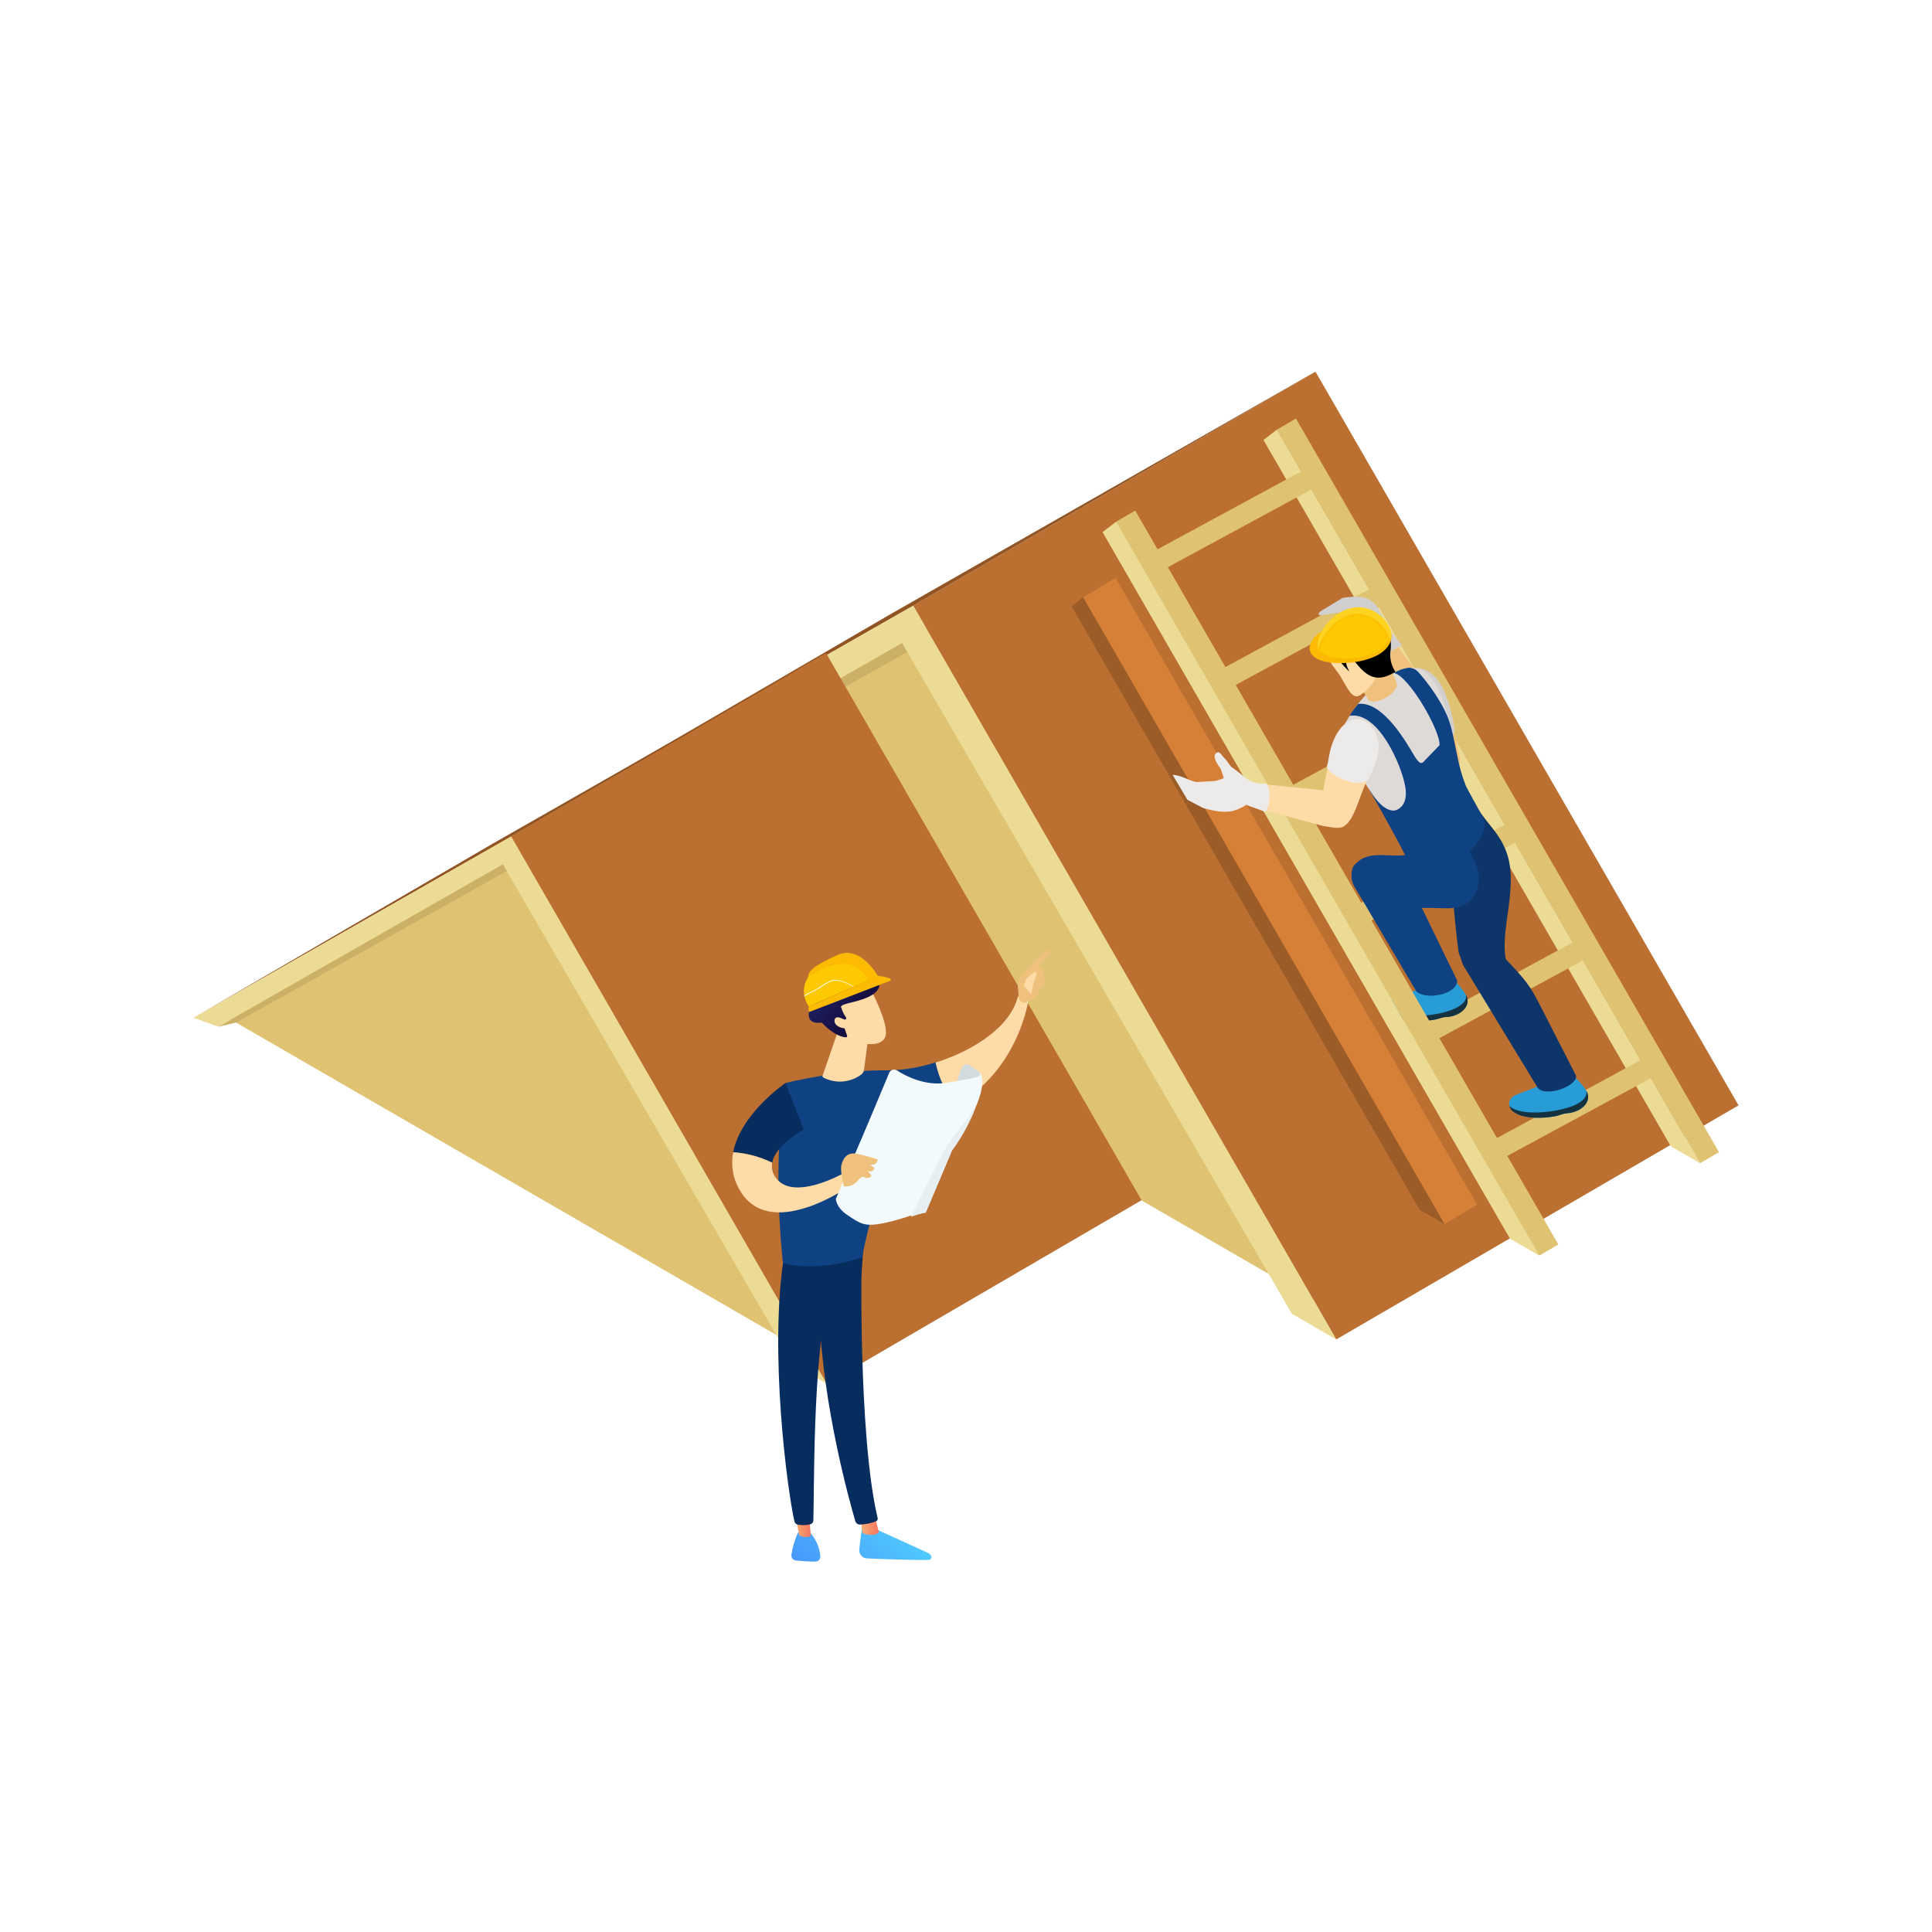 <svg xmlns="http://www.w3.org/2000/svg" xmlns:xlink="http://www.w3.org/1999/xlink" width="500" viewBox="0 0 375 375" height="500" preserveAspectRatio="xMidYMid meet"><defs><clipPath id="bd1d93ecf1"><path d="M 177 72.137 L 337.5 72.137 L 337.5 260 L 177 260 Z M 177 72.137 " clip-rule="nonzero"></path></clipPath><clipPath id="daca1490a3"><path d="M 94 72.137 L 256 72.137 L 256 165 L 94 165 Z M 94 72.137 " clip-rule="nonzero"></path></clipPath><clipPath id="fc228b0ea2"><path d="M 37.5 128 L 158 128 L 158 198 L 37.5 198 Z M 37.5 128 " clip-rule="nonzero"></path></clipPath><clipPath id="97eb078ff8"><path d="M 37.5 162 L 161 162 L 161 269 L 37.5 269 Z M 37.5 162 " clip-rule="nonzero"></path></clipPath><clipPath id="04326338be"><path d="M 166 296 L 181 296 L 181 303 L 166 303 Z M 166 296 " clip-rule="nonzero"></path></clipPath><clipPath id="0640378aec"><path d="M 167.398 296.148 C 167.398 296.148 166.992 298.484 166.789 300.762 C 166.77 300.98 166.793 301.191 166.863 301.398 C 166.93 301.605 167.035 301.789 167.18 301.953 C 167.324 302.117 167.492 302.246 167.691 302.34 C 167.887 302.43 168.094 302.48 168.309 302.488 C 171.383 302.621 177.957 302.867 180.297 302.766 C 180.383 302.762 180.461 302.738 180.531 302.699 C 180.605 302.656 180.664 302.598 180.707 302.527 C 180.754 302.457 180.777 302.379 180.785 302.297 C 180.793 302.215 180.781 302.133 180.75 302.055 C 180.633 301.77 180.438 301.562 180.16 301.43 L 169.316 296.488 Z M 167.398 296.148 " clip-rule="nonzero"></path></clipPath><linearGradient x1="2542.547" gradientTransform="matrix(0.922, 0, 0, 0.923, -2165.831, 72.136)" y1="240.589" x2="2531.954" gradientUnits="userSpaceOnUse" y2="252.112" id="d7ca20b242"><stop stop-opacity="1" stop-color="rgb(32.175%, 82.857%, 99.904%)" offset="0"></stop><stop stop-opacity="1" stop-color="rgb(32.155%, 82.742%, 99.898%)" offset="0.016"></stop><stop stop-opacity="1" stop-color="rgb(32.114%, 82.515%, 99.886%)" offset="0.031"></stop><stop stop-opacity="1" stop-color="rgb(32.074%, 82.286%, 99.873%)" offset="0.047"></stop><stop stop-opacity="1" stop-color="rgb(32.033%, 82.057%, 99.861%)" offset="0.062"></stop><stop stop-opacity="1" stop-color="rgb(31.993%, 81.828%, 99.85%)" offset="0.078"></stop><stop stop-opacity="1" stop-color="rgb(31.953%, 81.599%, 99.838%)" offset="0.094"></stop><stop stop-opacity="1" stop-color="rgb(31.912%, 81.371%, 99.826%)" offset="0.109"></stop><stop stop-opacity="1" stop-color="rgb(31.873%, 81.142%, 99.814%)" offset="0.125"></stop><stop stop-opacity="1" stop-color="rgb(31.831%, 80.913%, 99.802%)" offset="0.141"></stop><stop stop-opacity="1" stop-color="rgb(31.792%, 80.684%, 99.791%)" offset="0.156"></stop><stop stop-opacity="1" stop-color="rgb(31.75%, 80.455%, 99.779%)" offset="0.172"></stop><stop stop-opacity="1" stop-color="rgb(31.711%, 80.226%, 99.767%)" offset="0.188"></stop><stop stop-opacity="1" stop-color="rgb(31.671%, 79.997%, 99.754%)" offset="0.203"></stop><stop stop-opacity="1" stop-color="rgb(31.63%, 79.768%, 99.742%)" offset="0.219"></stop><stop stop-opacity="1" stop-color="rgb(31.59%, 79.539%, 99.731%)" offset="0.234"></stop><stop stop-opacity="1" stop-color="rgb(31.549%, 79.311%, 99.719%)" offset="0.25"></stop><stop stop-opacity="1" stop-color="rgb(31.509%, 79.082%, 99.707%)" offset="0.266"></stop><stop stop-opacity="1" stop-color="rgb(31.47%, 78.854%, 99.695%)" offset="0.281"></stop><stop stop-opacity="1" stop-color="rgb(31.429%, 78.625%, 99.683%)" offset="0.297"></stop><stop stop-opacity="1" stop-color="rgb(31.389%, 78.397%, 99.672%)" offset="0.312"></stop><stop stop-opacity="1" stop-color="rgb(31.348%, 78.168%, 99.66%)" offset="0.328"></stop><stop stop-opacity="1" stop-color="rgb(31.308%, 77.939%, 99.648%)" offset="0.342"></stop><stop stop-opacity="1" stop-color="rgb(31.288%, 77.824%, 99.641%)" offset="0.344"></stop><stop stop-opacity="1" stop-color="rgb(31.268%, 77.71%, 99.635%)" offset="0.359"></stop><stop stop-opacity="1" stop-color="rgb(31.227%, 77.481%, 99.623%)" offset="0.375"></stop><stop stop-opacity="1" stop-color="rgb(31.187%, 77.252%, 99.612%)" offset="0.391"></stop><stop stop-opacity="1" stop-color="rgb(31.146%, 77.023%, 99.6%)" offset="0.406"></stop><stop stop-opacity="1" stop-color="rgb(31.107%, 76.794%, 99.588%)" offset="0.422"></stop><stop stop-opacity="1" stop-color="rgb(31.065%, 76.566%, 99.576%)" offset="0.438"></stop><stop stop-opacity="1" stop-color="rgb(31.026%, 76.337%, 99.564%)" offset="0.453"></stop><stop stop-opacity="1" stop-color="rgb(30.986%, 76.108%, 99.553%)" offset="0.469"></stop><stop stop-opacity="1" stop-color="rgb(30.945%, 75.879%, 99.541%)" offset="0.484"></stop><stop stop-opacity="1" stop-color="rgb(30.905%, 75.65%, 99.529%)" offset="0.5"></stop><stop stop-opacity="1" stop-color="rgb(30.864%, 75.421%, 99.516%)" offset="0.516"></stop><stop stop-opacity="1" stop-color="rgb(30.824%, 75.194%, 99.504%)" offset="0.531"></stop><stop stop-opacity="1" stop-color="rgb(30.785%, 74.965%, 99.493%)" offset="0.547"></stop><stop stop-opacity="1" stop-color="rgb(30.743%, 74.736%, 99.481%)" offset="0.562"></stop><stop stop-opacity="1" stop-color="rgb(30.704%, 74.507%, 99.469%)" offset="0.578"></stop><stop stop-opacity="1" stop-color="rgb(30.663%, 74.278%, 99.457%)" offset="0.594"></stop><stop stop-opacity="1" stop-color="rgb(30.623%, 74.049%, 99.445%)" offset="0.609"></stop><stop stop-opacity="1" stop-color="rgb(30.582%, 73.82%, 99.434%)" offset="0.625"></stop><stop stop-opacity="1" stop-color="rgb(30.542%, 73.592%, 99.422%)" offset="0.641"></stop><stop stop-opacity="1" stop-color="rgb(30.502%, 73.363%, 99.409%)" offset="0.656"></stop><stop stop-opacity="1" stop-color="rgb(30.461%, 73.134%, 99.397%)" offset="0.658"></stop><stop stop-opacity="1" stop-color="rgb(30.441%, 73.019%, 99.391%)" offset="0.672"></stop><stop stop-opacity="1" stop-color="rgb(30.421%, 72.905%, 99.385%)" offset="0.688"></stop><stop stop-opacity="1" stop-color="rgb(30.38%, 72.676%, 99.374%)" offset="0.703"></stop><stop stop-opacity="1" stop-color="rgb(30.341%, 72.447%, 99.362%)" offset="0.719"></stop><stop stop-opacity="1" stop-color="rgb(30.301%, 72.218%, 99.35%)" offset="0.734"></stop><stop stop-opacity="1" stop-color="rgb(30.26%, 71.989%, 99.338%)" offset="0.75"></stop><stop stop-opacity="1" stop-color="rgb(30.22%, 71.761%, 99.326%)" offset="0.766"></stop><stop stop-opacity="1" stop-color="rgb(30.179%, 71.533%, 99.315%)" offset="0.781"></stop><stop stop-opacity="1" stop-color="rgb(30.139%, 71.304%, 99.303%)" offset="0.797"></stop><stop stop-opacity="1" stop-color="rgb(30.098%, 71.075%, 99.29%)" offset="0.812"></stop><stop stop-opacity="1" stop-color="rgb(30.058%, 70.847%, 99.278%)" offset="0.828"></stop><stop stop-opacity="1" stop-color="rgb(30.019%, 70.618%, 99.266%)" offset="0.844"></stop><stop stop-opacity="1" stop-color="rgb(29.977%, 70.389%, 99.255%)" offset="0.859"></stop><stop stop-opacity="1" stop-color="rgb(29.938%, 70.16%, 99.243%)" offset="0.875"></stop><stop stop-opacity="1" stop-color="rgb(29.897%, 69.931%, 99.231%)" offset="0.891"></stop><stop stop-opacity="1" stop-color="rgb(29.857%, 69.702%, 99.219%)" offset="0.906"></stop><stop stop-opacity="1" stop-color="rgb(29.817%, 69.473%, 99.207%)" offset="0.922"></stop><stop stop-opacity="1" stop-color="rgb(29.776%, 69.244%, 99.196%)" offset="0.938"></stop><stop stop-opacity="1" stop-color="rgb(29.736%, 69.016%, 99.184%)" offset="0.953"></stop><stop stop-opacity="1" stop-color="rgb(29.695%, 68.787%, 99.171%)" offset="0.969"></stop><stop stop-opacity="1" stop-color="rgb(29.655%, 68.558%, 99.159%)" offset="0.984"></stop><stop stop-opacity="1" stop-color="rgb(29.614%, 68.329%, 99.147%)" offset="1"></stop></linearGradient><clipPath id="681866e1f0"><path d="M 167 294 L 171 294 L 171 298 L 167 298 Z M 167 294 " clip-rule="nonzero"></path></clipPath><clipPath id="bae85ff877"><path d="M 167.066 294.781 L 167.398 297.551 C 167.398 297.551 169.297 298.473 170.598 297.441 L 169.805 294.328 Z M 167.066 294.781 " clip-rule="nonzero"></path></clipPath><linearGradient x1="2529.88" gradientTransform="matrix(0.922, 0, 0, 0.923, -2165.831, 72.136)" y1="242.62" x2="2533.71" gradientUnits="userSpaceOnUse" y2="242.62" id="1a8808f264"><stop stop-opacity="1" stop-color="rgb(97.6%, 71.799%, 46.3%)" offset="0"></stop><stop stop-opacity="1" stop-color="rgb(97.585%, 71.608%, 46.231%)" offset="0.016"></stop><stop stop-opacity="1" stop-color="rgb(97.554%, 71.23%, 46.095%)" offset="0.031"></stop><stop stop-opacity="1" stop-color="rgb(97.525%, 70.85%, 45.958%)" offset="0.047"></stop><stop stop-opacity="1" stop-color="rgb(97.495%, 70.47%, 45.822%)" offset="0.062"></stop><stop stop-opacity="1" stop-color="rgb(97.466%, 70.09%, 45.686%)" offset="0.078"></stop><stop stop-opacity="1" stop-color="rgb(97.435%, 69.71%, 45.551%)" offset="0.094"></stop><stop stop-opacity="1" stop-color="rgb(97.406%, 69.331%, 45.415%)" offset="0.109"></stop><stop stop-opacity="1" stop-color="rgb(97.375%, 68.951%, 45.279%)" offset="0.125"></stop><stop stop-opacity="1" stop-color="rgb(97.346%, 68.571%, 45.143%)" offset="0.141"></stop><stop stop-opacity="1" stop-color="rgb(97.318%, 68.192%, 45.007%)" offset="0.156"></stop><stop stop-opacity="1" stop-color="rgb(97.287%, 67.812%, 44.872%)" offset="0.172"></stop><stop stop-opacity="1" stop-color="rgb(97.258%, 67.432%, 44.736%)" offset="0.188"></stop><stop stop-opacity="1" stop-color="rgb(97.227%, 67.053%, 44.6%)" offset="0.203"></stop><stop stop-opacity="1" stop-color="rgb(97.198%, 66.673%, 44.464%)" offset="0.219"></stop><stop stop-opacity="1" stop-color="rgb(97.168%, 66.293%, 44.327%)" offset="0.234"></stop><stop stop-opacity="1" stop-color="rgb(97.139%, 65.913%, 44.191%)" offset="0.25"></stop><stop stop-opacity="1" stop-color="rgb(97.108%, 65.533%, 44.055%)" offset="0.266"></stop><stop stop-opacity="1" stop-color="rgb(97.079%, 65.154%, 43.919%)" offset="0.281"></stop><stop stop-opacity="1" stop-color="rgb(97.049%, 64.775%, 43.784%)" offset="0.297"></stop><stop stop-opacity="1" stop-color="rgb(97.02%, 64.395%, 43.648%)" offset="0.312"></stop><stop stop-opacity="1" stop-color="rgb(96.991%, 64.015%, 43.512%)" offset="0.328"></stop><stop stop-opacity="1" stop-color="rgb(96.96%, 63.635%, 43.376%)" offset="0.344"></stop><stop stop-opacity="1" stop-color="rgb(96.931%, 63.255%, 43.24%)" offset="0.359"></stop><stop stop-opacity="1" stop-color="rgb(96.901%, 62.877%, 43.105%)" offset="0.375"></stop><stop stop-opacity="1" stop-color="rgb(96.872%, 62.497%, 42.969%)" offset="0.391"></stop><stop stop-opacity="1" stop-color="rgb(96.841%, 62.117%, 42.833%)" offset="0.406"></stop><stop stop-opacity="1" stop-color="rgb(96.812%, 61.737%, 42.696%)" offset="0.422"></stop><stop stop-opacity="1" stop-color="rgb(96.782%, 61.357%, 42.56%)" offset="0.438"></stop><stop stop-opacity="1" stop-color="rgb(96.753%, 60.977%, 42.424%)" offset="0.453"></stop><stop stop-opacity="1" stop-color="rgb(96.722%, 60.599%, 42.288%)" offset="0.469"></stop><stop stop-opacity="1" stop-color="rgb(96.693%, 60.219%, 42.152%)" offset="0.484"></stop><stop stop-opacity="1" stop-color="rgb(96.664%, 59.839%, 42.017%)" offset="0.5"></stop><stop stop-opacity="1" stop-color="rgb(96.634%, 59.459%, 41.881%)" offset="0.516"></stop><stop stop-opacity="1" stop-color="rgb(96.605%, 59.079%, 41.745%)" offset="0.531"></stop><stop stop-opacity="1" stop-color="rgb(96.574%, 58.699%, 41.609%)" offset="0.547"></stop><stop stop-opacity="1" stop-color="rgb(96.545%, 58.321%, 41.473%)" offset="0.562"></stop><stop stop-opacity="1" stop-color="rgb(96.515%, 57.941%, 41.338%)" offset="0.578"></stop><stop stop-opacity="1" stop-color="rgb(96.486%, 57.561%, 41.2%)" offset="0.594"></stop><stop stop-opacity="1" stop-color="rgb(96.455%, 57.181%, 41.064%)" offset="0.609"></stop><stop stop-opacity="1" stop-color="rgb(96.426%, 56.801%, 40.929%)" offset="0.625"></stop><stop stop-opacity="1" stop-color="rgb(96.396%, 56.421%, 40.793%)" offset="0.641"></stop><stop stop-opacity="1" stop-color="rgb(96.367%, 56.042%, 40.657%)" offset="0.656"></stop><stop stop-opacity="1" stop-color="rgb(96.338%, 55.663%, 40.521%)" offset="0.672"></stop><stop stop-opacity="1" stop-color="rgb(96.307%, 55.283%, 40.385%)" offset="0.688"></stop><stop stop-opacity="1" stop-color="rgb(96.278%, 54.903%, 40.25%)" offset="0.703"></stop><stop stop-opacity="1" stop-color="rgb(96.248%, 54.523%, 40.114%)" offset="0.719"></stop><stop stop-opacity="1" stop-color="rgb(96.219%, 54.144%, 39.978%)" offset="0.734"></stop><stop stop-opacity="1" stop-color="rgb(96.188%, 53.764%, 39.842%)" offset="0.75"></stop><stop stop-opacity="1" stop-color="rgb(96.159%, 53.384%, 39.706%)" offset="0.766"></stop><stop stop-opacity="1" stop-color="rgb(96.129%, 53.004%, 39.569%)" offset="0.781"></stop><stop stop-opacity="1" stop-color="rgb(96.1%, 52.625%, 39.433%)" offset="0.797"></stop><stop stop-opacity="1" stop-color="rgb(96.069%, 52.245%, 39.297%)" offset="0.812"></stop><stop stop-opacity="1" stop-color="rgb(96.04%, 51.866%, 39.162%)" offset="0.828"></stop><stop stop-opacity="1" stop-color="rgb(96.01%, 51.486%, 39.026%)" offset="0.844"></stop><stop stop-opacity="1" stop-color="rgb(95.981%, 51.106%, 38.89%)" offset="0.859"></stop><stop stop-opacity="1" stop-color="rgb(95.952%, 50.726%, 38.754%)" offset="0.875"></stop><stop stop-opacity="1" stop-color="rgb(95.921%, 50.346%, 38.618%)" offset="0.891"></stop><stop stop-opacity="1" stop-color="rgb(95.892%, 49.966%, 38.483%)" offset="0.906"></stop><stop stop-opacity="1" stop-color="rgb(95.862%, 49.588%, 38.347%)" offset="0.922"></stop><stop stop-opacity="1" stop-color="rgb(95.833%, 49.208%, 38.211%)" offset="0.938"></stop><stop stop-opacity="1" stop-color="rgb(95.802%, 48.828%, 38.075%)" offset="0.953"></stop><stop stop-opacity="1" stop-color="rgb(95.773%, 48.448%, 37.938%)" offset="0.969"></stop><stop stop-opacity="1" stop-color="rgb(95.743%, 48.068%, 37.802%)" offset="0.984"></stop><stop stop-opacity="1" stop-color="rgb(95.714%, 47.688%, 37.666%)" offset="1"></stop></linearGradient><clipPath id="67c790d899"><path d="M 153 297 L 160 297 L 160 303.137 L 153 303.137 Z M 153 297 " clip-rule="nonzero"></path></clipPath><clipPath id="b72c95d7d1"><path d="M 154.91 297.414 C 154.289 298.793 153.859 300.23 153.621 301.723 C 153.594 301.859 153.594 301.992 153.625 302.129 C 153.656 302.262 153.711 302.383 153.793 302.496 C 153.875 302.605 153.977 302.695 154.094 302.762 C 154.215 302.832 154.34 302.871 154.477 302.887 C 155.492 302.988 157.051 303.117 158.305 303.109 C 158.438 303.102 158.566 303.07 158.688 303.008 C 158.809 302.949 158.91 302.871 159 302.766 C 159.086 302.664 159.148 302.551 159.188 302.422 C 159.227 302.293 159.242 302.16 159.227 302.027 C 159.059 300.336 158.422 298.844 157.32 297.551 Z M 154.91 297.414 " clip-rule="nonzero"></path></clipPath><linearGradient x1="2521.485" gradientTransform="matrix(0.922, 0, 0, 0.923, -2165.831, 72.136)" y1="244.083" x2="2515.601" gradientUnits="userSpaceOnUse" y2="250.484" id="15f4a2c358"><stop stop-opacity="1" stop-color="rgb(29.402%, 67.12%, 99.084%)" offset="0"></stop><stop stop-opacity="1" stop-color="rgb(29.379%, 66.994%, 99.078%)" offset="0.031"></stop><stop stop-opacity="1" stop-color="rgb(29.335%, 66.739%, 99.065%)" offset="0.062"></stop><stop stop-opacity="1" stop-color="rgb(29.289%, 66.486%, 99.051%)" offset="0.094"></stop><stop stop-opacity="1" stop-color="rgb(29.245%, 66.231%, 99.039%)" offset="0.125"></stop><stop stop-opacity="1" stop-color="rgb(29.201%, 65.976%, 99.025%)" offset="0.156"></stop><stop stop-opacity="1" stop-color="rgb(29.155%, 65.723%, 99.011%)" offset="0.188"></stop><stop stop-opacity="1" stop-color="rgb(29.111%, 65.468%, 98.999%)" offset="0.219"></stop><stop stop-opacity="1" stop-color="rgb(29.066%, 65.215%, 98.985%)" offset="0.25"></stop><stop stop-opacity="1" stop-color="rgb(29.021%, 64.96%, 98.972%)" offset="0.281"></stop><stop stop-opacity="1" stop-color="rgb(28.976%, 64.705%, 98.959%)" offset="0.312"></stop><stop stop-opacity="1" stop-color="rgb(28.932%, 64.452%, 98.946%)" offset="0.344"></stop><stop stop-opacity="1" stop-color="rgb(28.886%, 64.197%, 98.932%)" offset="0.375"></stop><stop stop-opacity="1" stop-color="rgb(28.842%, 63.943%, 98.92%)" offset="0.406"></stop><stop stop-opacity="1" stop-color="rgb(28.798%, 63.689%, 98.906%)" offset="0.438"></stop><stop stop-opacity="1" stop-color="rgb(28.752%, 63.434%, 98.892%)" offset="0.469"></stop><stop stop-opacity="1" stop-color="rgb(28.708%, 63.181%, 98.88%)" offset="0.477"></stop><stop stop-opacity="1" stop-color="rgb(28.687%, 63.054%, 98.874%)" offset="0.5"></stop><stop stop-opacity="1" stop-color="rgb(28.664%, 62.926%, 98.866%)" offset="0.523"></stop><stop stop-opacity="1" stop-color="rgb(28.641%, 62.799%, 98.86%)" offset="0.531"></stop><stop stop-opacity="1" stop-color="rgb(28.618%, 62.672%, 98.853%)" offset="0.562"></stop><stop stop-opacity="1" stop-color="rgb(28.574%, 62.418%, 98.84%)" offset="0.594"></stop><stop stop-opacity="1" stop-color="rgb(28.529%, 62.163%, 98.827%)" offset="0.625"></stop><stop stop-opacity="1" stop-color="rgb(28.484%, 61.909%, 98.813%)" offset="0.656"></stop><stop stop-opacity="1" stop-color="rgb(28.439%, 61.655%, 98.801%)" offset="0.688"></stop><stop stop-opacity="1" stop-color="rgb(28.394%, 61.401%, 98.787%)" offset="0.719"></stop><stop stop-opacity="1" stop-color="rgb(28.349%, 61.147%, 98.773%)" offset="0.75"></stop><stop stop-opacity="1" stop-color="rgb(28.305%, 60.893%, 98.761%)" offset="0.781"></stop><stop stop-opacity="1" stop-color="rgb(28.259%, 60.638%, 98.747%)" offset="0.812"></stop><stop stop-opacity="1" stop-color="rgb(28.215%, 60.384%, 98.734%)" offset="0.844"></stop><stop stop-opacity="1" stop-color="rgb(28.171%, 60.13%, 98.721%)" offset="0.875"></stop><stop stop-opacity="1" stop-color="rgb(28.125%, 59.875%, 98.708%)" offset="0.906"></stop><stop stop-opacity="1" stop-color="rgb(28.081%, 59.622%, 98.694%)" offset="0.938"></stop><stop stop-opacity="1" stop-color="rgb(28.036%, 59.367%, 98.682%)" offset="0.969"></stop><stop stop-opacity="1" stop-color="rgb(27.991%, 59.113%, 98.668%)" offset="1"></stop></linearGradient><clipPath id="3ae42403cd"><path d="M 154 293 L 158 293 L 158 299 L 154 299 Z M 154 293 " clip-rule="nonzero"></path></clipPath><clipPath id="32d473f386"><path d="M 154.34 293.773 L 155.105 298.004 C 155.84 298.398 156.602 298.453 157.383 298.16 L 157.016 293.617 Z M 154.34 293.773 " clip-rule="nonzero"></path></clipPath><linearGradient x1="2516.08" gradientTransform="matrix(0.922, 0, 0, 0.923, -2165.831, 72.136)" y1="242.43" x2="2519.38" gradientUnits="userSpaceOnUse" y2="242.43" id="4c77788ff7"><stop stop-opacity="1" stop-color="rgb(97.6%, 71.799%, 46.3%)" offset="0"></stop><stop stop-opacity="1" stop-color="rgb(97.585%, 71.609%, 46.231%)" offset="0.016"></stop><stop stop-opacity="1" stop-color="rgb(97.554%, 71.233%, 46.095%)" offset="0.031"></stop><stop stop-opacity="1" stop-color="rgb(97.525%, 70.854%, 45.961%)" offset="0.047"></stop><stop stop-opacity="1" stop-color="rgb(97.496%, 70.476%, 45.825%)" offset="0.062"></stop><stop stop-opacity="1" stop-color="rgb(97.466%, 70.097%, 45.689%)" offset="0.078"></stop><stop stop-opacity="1" stop-color="rgb(97.437%, 69.719%, 45.554%)" offset="0.094"></stop><stop stop-opacity="1" stop-color="rgb(97.406%, 69.341%, 45.418%)" offset="0.109"></stop><stop stop-opacity="1" stop-color="rgb(97.377%, 68.962%, 45.282%)" offset="0.125"></stop><stop stop-opacity="1" stop-color="rgb(97.348%, 68.582%, 45.148%)" offset="0.141"></stop><stop stop-opacity="1" stop-color="rgb(97.318%, 68.204%, 45.012%)" offset="0.156"></stop><stop stop-opacity="1" stop-color="rgb(97.289%, 67.825%, 44.876%)" offset="0.172"></stop><stop stop-opacity="1" stop-color="rgb(97.258%, 67.447%, 44.74%)" offset="0.188"></stop><stop stop-opacity="1" stop-color="rgb(97.229%, 67.068%, 44.604%)" offset="0.203"></stop><stop stop-opacity="1" stop-color="rgb(97.2%, 66.69%, 44.469%)" offset="0.219"></stop><stop stop-opacity="1" stop-color="rgb(97.169%, 66.312%, 44.334%)" offset="0.234"></stop><stop stop-opacity="1" stop-color="rgb(97.141%, 65.933%, 44.199%)" offset="0.25"></stop><stop stop-opacity="1" stop-color="rgb(97.11%, 65.555%, 44.063%)" offset="0.266"></stop><stop stop-opacity="1" stop-color="rgb(97.081%, 65.176%, 43.927%)" offset="0.281"></stop><stop stop-opacity="1" stop-color="rgb(97.052%, 64.796%, 43.791%)" offset="0.297"></stop><stop stop-opacity="1" stop-color="rgb(97.021%, 64.418%, 43.657%)" offset="0.312"></stop><stop stop-opacity="1" stop-color="rgb(96.992%, 64.04%, 43.521%)" offset="0.328"></stop><stop stop-opacity="1" stop-color="rgb(96.962%, 63.661%, 43.385%)" offset="0.344"></stop><stop stop-opacity="1" stop-color="rgb(96.933%, 63.283%, 43.25%)" offset="0.359"></stop><stop stop-opacity="1" stop-color="rgb(96.904%, 62.904%, 43.114%)" offset="0.375"></stop><stop stop-opacity="1" stop-color="rgb(96.873%, 62.526%, 42.978%)" offset="0.391"></stop><stop stop-opacity="1" stop-color="rgb(96.844%, 62.148%, 42.844%)" offset="0.406"></stop><stop stop-opacity="1" stop-color="rgb(96.814%, 61.769%, 42.708%)" offset="0.422"></stop><stop stop-opacity="1" stop-color="rgb(96.785%, 61.391%, 42.572%)" offset="0.438"></stop><stop stop-opacity="1" stop-color="rgb(96.756%, 61.012%, 42.436%)" offset="0.453"></stop><stop stop-opacity="1" stop-color="rgb(96.725%, 60.632%, 42.3%)" offset="0.469"></stop><stop stop-opacity="1" stop-color="rgb(96.696%, 60.254%, 42.165%)" offset="0.484"></stop><stop stop-opacity="1" stop-color="rgb(96.666%, 59.875%, 42.03%)" offset="0.5"></stop><stop stop-opacity="1" stop-color="rgb(96.637%, 59.497%, 41.895%)" offset="0.516"></stop><stop stop-opacity="1" stop-color="rgb(96.608%, 59.119%, 41.759%)" offset="0.531"></stop><stop stop-opacity="1" stop-color="rgb(96.577%, 58.74%, 41.623%)" offset="0.547"></stop><stop stop-opacity="1" stop-color="rgb(96.548%, 58.362%, 41.487%)" offset="0.562"></stop><stop stop-opacity="1" stop-color="rgb(96.518%, 57.983%, 41.353%)" offset="0.578"></stop><stop stop-opacity="1" stop-color="rgb(96.489%, 57.605%, 41.217%)" offset="0.594"></stop><stop stop-opacity="1" stop-color="rgb(96.46%, 57.227%, 41.081%)" offset="0.609"></stop><stop stop-opacity="1" stop-color="rgb(96.429%, 56.847%, 40.945%)" offset="0.625"></stop><stop stop-opacity="1" stop-color="rgb(96.4%, 56.468%, 40.81%)" offset="0.641"></stop><stop stop-opacity="1" stop-color="rgb(96.37%, 56.09%, 40.674%)" offset="0.656"></stop><stop stop-opacity="1" stop-color="rgb(96.341%, 55.711%, 40.54%)" offset="0.672"></stop><stop stop-opacity="1" stop-color="rgb(96.312%, 55.333%, 40.404%)" offset="0.688"></stop><stop stop-opacity="1" stop-color="rgb(96.281%, 54.955%, 40.268%)" offset="0.703"></stop><stop stop-opacity="1" stop-color="rgb(96.252%, 54.576%, 40.132%)" offset="0.719"></stop><stop stop-opacity="1" stop-color="rgb(96.222%, 54.198%, 39.996%)" offset="0.734"></stop><stop stop-opacity="1" stop-color="rgb(96.193%, 53.819%, 39.861%)" offset="0.75"></stop><stop stop-opacity="1" stop-color="rgb(96.164%, 53.441%, 39.726%)" offset="0.766"></stop><stop stop-opacity="1" stop-color="rgb(96.133%, 53.062%, 39.59%)" offset="0.781"></stop><stop stop-opacity="1" stop-color="rgb(96.104%, 52.682%, 39.455%)" offset="0.797"></stop><stop stop-opacity="1" stop-color="rgb(96.074%, 52.304%, 39.319%)" offset="0.812"></stop><stop stop-opacity="1" stop-color="rgb(96.045%, 51.926%, 39.183%)" offset="0.828"></stop><stop stop-opacity="1" stop-color="rgb(96.016%, 51.547%, 39.047%)" offset="0.844"></stop><stop stop-opacity="1" stop-color="rgb(95.985%, 51.169%, 38.913%)" offset="0.859"></stop><stop stop-opacity="1" stop-color="rgb(95.956%, 50.79%, 38.777%)" offset="0.875"></stop><stop stop-opacity="1" stop-color="rgb(95.926%, 50.412%, 38.641%)" offset="0.891"></stop><stop stop-opacity="1" stop-color="rgb(95.897%, 50.034%, 38.506%)" offset="0.906"></stop><stop stop-opacity="1" stop-color="rgb(95.868%, 49.655%, 38.37%)" offset="0.922"></stop><stop stop-opacity="1" stop-color="rgb(95.837%, 49.277%, 38.235%)" offset="0.938"></stop><stop stop-opacity="1" stop-color="rgb(95.808%, 48.897%, 38.1%)" offset="0.953"></stop><stop stop-opacity="1" stop-color="rgb(95.778%, 48.518%, 37.964%)" offset="0.969"></stop><stop stop-opacity="1" stop-color="rgb(95.749%, 48.14%, 37.828%)" offset="0.984"></stop><stop stop-opacity="1" stop-color="rgb(95.72%, 47.762%, 37.692%)" offset="1"></stop></linearGradient><clipPath id="d26ed53d1b"><path d="M 156 187 L 171 187 L 171 202 L 156 202 Z M 156 187 " clip-rule="nonzero"></path></clipPath><clipPath id="196e115ba5"><path d="M 164.105 197.867 C 164.18 197.836 164.227 197.781 164.246 197.707 C 164.27 197.633 164.262 197.562 164.215 197.496 C 163.805 196.902 163.496 196.262 163.293 195.566 C 163.293 195.566 162.703 195.199 164.777 194.699 C 166.852 194.199 169.961 193.426 170.605 191.652 C 171.25 189.879 168.66 187.164 166.918 189.051 C 166.867 189.113 166.797 189.148 166.715 189.148 C 166.633 189.148 166.562 189.113 166.512 189.051 C 166.348 188.793 166.148 188.57 165.906 188.383 C 165.668 188.195 165.402 188.055 165.113 187.961 C 164.824 187.867 164.527 187.824 164.223 187.832 C 163.918 187.844 163.625 187.902 163.34 188.016 C 162.844 188.18 162.441 188.477 162.141 188.906 C 161.836 189.332 161.691 189.809 161.699 190.332 C 161.703 190.414 161.676 190.48 161.613 190.535 C 161.555 190.586 161.484 190.605 161.402 190.59 C 161.07 190.5 160.734 190.469 160.391 190.5 C 160.051 190.527 159.723 190.613 159.41 190.762 C 159.102 190.906 158.824 191.102 158.582 191.344 C 158.34 191.59 158.145 191.867 158 192.18 C 157.301 193.711 157.75 194.57 158.168 194.949 C 158.234 195.02 158.254 195.098 158.23 195.191 C 158.207 195.285 158.148 195.344 158.055 195.375 C 157.875 195.426 157.711 195.508 157.559 195.621 C 157.41 195.734 157.285 195.875 157.188 196.035 C 157.086 196.195 157.02 196.367 156.984 196.555 C 156.953 196.738 156.953 196.922 156.988 197.109 C 157.078 198.707 158.832 198.566 159.375 198.492 C 159.465 198.48 159.543 198.508 159.605 198.578 C 160.039 199.059 162.012 201.117 164.152 201.348 C 164.246 201.359 164.32 201.328 164.379 201.258 C 164.438 201.184 164.449 201.102 164.418 201.016 L 163.496 198.32 C 163.449 198.172 163.496 198.066 163.637 198.004 Z M 164.105 197.867 " clip-rule="nonzero"></path></clipPath><linearGradient x1="-3198.415" gradientTransform="matrix(0.692, -0.619, 0.618, 0.692, 2451.218, -1672.615)" y1="-152.867" x2="-3194.08" gradientUnits="userSpaceOnUse" y2="-128.151" id="040c59907a"><stop stop-opacity="1" stop-color="rgb(15.746%, 18.771%, 47.673%)" offset="0"></stop><stop stop-opacity="1" stop-color="rgb(15.697%, 18.686%, 47.534%)" offset="0.008"></stop><stop stop-opacity="1" stop-color="rgb(15.601%, 18.517%, 47.256%)" offset="0.016"></stop><stop stop-opacity="1" stop-color="rgb(15.504%, 18.347%, 46.979%)" offset="0.023"></stop><stop stop-opacity="1" stop-color="rgb(15.408%, 18.178%, 46.701%)" offset="0.031"></stop><stop stop-opacity="1" stop-color="rgb(15.312%, 18.008%, 46.423%)" offset="0.039"></stop><stop stop-opacity="1" stop-color="rgb(15.216%, 17.839%, 46.146%)" offset="0.047"></stop><stop stop-opacity="1" stop-color="rgb(15.12%, 17.67%, 45.868%)" offset="0.055"></stop><stop stop-opacity="1" stop-color="rgb(15.024%, 17.502%, 45.59%)" offset="0.062"></stop><stop stop-opacity="1" stop-color="rgb(14.928%, 17.332%, 45.312%)" offset="0.07"></stop><stop stop-opacity="1" stop-color="rgb(14.832%, 17.163%, 45.035%)" offset="0.078"></stop><stop stop-opacity="1" stop-color="rgb(14.735%, 16.994%, 44.757%)" offset="0.086"></stop><stop stop-opacity="1" stop-color="rgb(14.638%, 16.824%, 44.479%)" offset="0.094"></stop><stop stop-opacity="1" stop-color="rgb(14.542%, 16.655%, 44.202%)" offset="0.102"></stop><stop stop-opacity="1" stop-color="rgb(14.445%, 16.486%, 43.924%)" offset="0.109"></stop><stop stop-opacity="1" stop-color="rgb(14.349%, 16.316%, 43.646%)" offset="0.117"></stop><stop stop-opacity="1" stop-color="rgb(14.253%, 16.147%, 43.369%)" offset="0.125"></stop><stop stop-opacity="1" stop-color="rgb(14.157%, 15.977%, 43.091%)" offset="0.133"></stop><stop stop-opacity="1" stop-color="rgb(14.061%, 15.808%, 42.812%)" offset="0.141"></stop><stop stop-opacity="1" stop-color="rgb(13.965%, 15.639%, 42.534%)" offset="0.148"></stop><stop stop-opacity="1" stop-color="rgb(13.869%, 15.469%, 42.256%)" offset="0.149"></stop><stop stop-opacity="1" stop-color="rgb(13.821%, 15.385%, 42.117%)" offset="0.156"></stop><stop stop-opacity="1" stop-color="rgb(13.773%, 15.3%, 41.978%)" offset="0.164"></stop><stop stop-opacity="1" stop-color="rgb(13.676%, 15.131%, 41.701%)" offset="0.172"></stop><stop stop-opacity="1" stop-color="rgb(13.579%, 14.961%, 41.423%)" offset="0.18"></stop><stop stop-opacity="1" stop-color="rgb(13.483%, 14.792%, 41.145%)" offset="0.188"></stop><stop stop-opacity="1" stop-color="rgb(13.387%, 14.622%, 40.868%)" offset="0.195"></stop><stop stop-opacity="1" stop-color="rgb(13.29%, 14.453%, 40.59%)" offset="0.203"></stop><stop stop-opacity="1" stop-color="rgb(13.194%, 14.284%, 40.312%)" offset="0.211"></stop><stop stop-opacity="1" stop-color="rgb(13.098%, 14.114%, 40.034%)" offset="0.219"></stop><stop stop-opacity="1" stop-color="rgb(13.002%, 13.945%, 39.757%)" offset="0.227"></stop><stop stop-opacity="1" stop-color="rgb(12.906%, 13.777%, 39.479%)" offset="0.234"></stop><stop stop-opacity="1" stop-color="rgb(12.81%, 13.608%, 39.201%)" offset="0.242"></stop><stop stop-opacity="1" stop-color="rgb(12.714%, 13.438%, 38.924%)" offset="0.25"></stop><stop stop-opacity="1" stop-color="rgb(12.617%, 13.269%, 38.646%)" offset="0.258"></stop><stop stop-opacity="1" stop-color="rgb(12.52%, 13.1%, 38.368%)" offset="0.266"></stop><stop stop-opacity="1" stop-color="rgb(12.424%, 12.93%, 38.091%)" offset="0.273"></stop><stop stop-opacity="1" stop-color="rgb(12.328%, 12.761%, 37.813%)" offset="0.281"></stop><stop stop-opacity="1" stop-color="rgb(12.231%, 12.592%, 37.535%)" offset="0.289"></stop><stop stop-opacity="1" stop-color="rgb(12.135%, 12.422%, 37.257%)" offset="0.297"></stop><stop stop-opacity="1" stop-color="rgb(12.039%, 12.253%, 36.98%)" offset="0.305"></stop><stop stop-opacity="1" stop-color="rgb(11.943%, 12.083%, 36.702%)" offset="0.312"></stop><stop stop-opacity="1" stop-color="rgb(11.847%, 11.914%, 36.424%)" offset="0.32"></stop><stop stop-opacity="1" stop-color="rgb(11.751%, 11.745%, 36.147%)" offset="0.328"></stop><stop stop-opacity="1" stop-color="rgb(11.655%, 11.575%, 35.869%)" offset="0.336"></stop><stop stop-opacity="1" stop-color="rgb(11.559%, 11.406%, 35.591%)" offset="0.344"></stop><stop stop-opacity="1" stop-color="rgb(11.461%, 11.237%, 35.313%)" offset="0.352"></stop><stop stop-opacity="1" stop-color="rgb(11.365%, 11.067%, 35.036%)" offset="0.359"></stop><stop stop-opacity="1" stop-color="rgb(11.269%, 10.898%, 34.758%)" offset="0.367"></stop><stop stop-opacity="1" stop-color="rgb(11.172%, 10.728%, 34.48%)" offset="0.375"></stop><stop stop-opacity="1" stop-color="rgb(11.076%, 10.559%, 34.203%)" offset="0.383"></stop><stop stop-opacity="1" stop-color="rgb(10.98%, 10.39%, 33.925%)" offset="0.391"></stop><stop stop-opacity="1" stop-color="rgb(10.884%, 10.22%, 33.647%)" offset="0.398"></stop><stop stop-opacity="1" stop-color="rgb(10.788%, 10.052%, 33.369%)" offset="0.406"></stop><stop stop-opacity="1" stop-color="rgb(10.692%, 9.883%, 33.092%)" offset="0.414"></stop><stop stop-opacity="1" stop-color="rgb(10.596%, 9.714%, 32.814%)" offset="0.422"></stop><stop stop-opacity="1" stop-color="rgb(10.5%, 9.544%, 32.536%)" offset="0.43"></stop><stop stop-opacity="1" stop-color="rgb(10.402%, 9.375%, 32.259%)" offset="0.438"></stop><stop stop-opacity="1" stop-color="rgb(10.306%, 9.206%, 31.981%)" offset="0.445"></stop><stop stop-opacity="1" stop-color="rgb(10.21%, 9.036%, 31.703%)" offset="0.453"></stop><stop stop-opacity="1" stop-color="rgb(10.114%, 8.867%, 31.424%)" offset="0.461"></stop><stop stop-opacity="1" stop-color="rgb(10.017%, 8.698%, 31.146%)" offset="0.469"></stop><stop stop-opacity="1" stop-color="rgb(9.921%, 8.528%, 30.869%)" offset="0.477"></stop><stop stop-opacity="1" stop-color="rgb(9.825%, 8.359%, 30.591%)" offset="0.484"></stop><stop stop-opacity="1" stop-color="rgb(9.729%, 8.189%, 30.313%)" offset="0.492"></stop><stop stop-opacity="1" stop-color="rgb(9.633%, 8.02%, 30.035%)" offset="0.5"></stop><stop stop-opacity="1" stop-color="rgb(9.537%, 7.851%, 29.758%)" offset="0.508"></stop><stop stop-opacity="1" stop-color="rgb(9.441%, 7.681%, 29.48%)" offset="0.516"></stop><stop stop-opacity="1" stop-color="rgb(9.343%, 7.512%, 29.202%)" offset="0.523"></stop><stop stop-opacity="1" stop-color="rgb(9.247%, 7.343%, 28.925%)" offset="0.531"></stop><stop stop-opacity="1" stop-color="rgb(9.151%, 7.173%, 28.647%)" offset="0.539"></stop><stop stop-opacity="1" stop-color="rgb(9.055%, 7.004%, 28.369%)" offset="0.547"></stop><stop stop-opacity="1" stop-color="rgb(8.958%, 6.834%, 28.091%)" offset="0.555"></stop><stop stop-opacity="1" stop-color="rgb(8.862%, 6.665%, 27.814%)" offset="0.562"></stop><stop stop-opacity="1" stop-color="rgb(8.766%, 6.496%, 27.536%)" offset="0.57"></stop><stop stop-opacity="1" stop-color="rgb(8.67%, 6.328%, 27.258%)" offset="0.578"></stop><stop stop-opacity="1" stop-color="rgb(8.574%, 6.158%, 26.981%)" offset="0.586"></stop><stop stop-opacity="1" stop-color="rgb(8.478%, 5.989%, 26.703%)" offset="0.594"></stop><stop stop-opacity="1" stop-color="rgb(8.38%, 5.82%, 26.425%)" offset="0.602"></stop><stop stop-opacity="1" stop-color="rgb(8.284%, 5.65%, 26.147%)" offset="0.609"></stop><stop stop-opacity="1" stop-color="rgb(8.217%, 5.533%, 25.954%)" offset="0.625"></stop><stop stop-opacity="1" stop-color="rgb(8.199%, 5.499%, 25.899%)" offset="0.75"></stop><stop stop-opacity="1" stop-color="rgb(8.199%, 5.499%, 25.899%)" offset="0.851"></stop><stop stop-opacity="1" stop-color="rgb(8.199%, 5.499%, 25.899%)" offset="1"></stop></linearGradient></defs><rect x="-37.5" width="450" fill="#ffffff" y="-37.5" height="450" fill-opacity="1"></rect><rect x="-37.5" width="450" fill="#ffffff" y="-37.5" height="450" fill-opacity="1"></rect><path fill="#dfc373" d="M 181.277 120.941 L 263.375 257.168 L 103.992 165.035 Z M 181.277 120.941 " fill-opacity="1" fill-rule="evenodd"></path><g clip-path="url(#bd1d93ecf1)"><path fill="#bb6f31" d="M 177.246 117.57 L 255.332 72.137 L 337.449 214.551 L 259.363 259.984 Z M 177.246 117.57 " fill-opacity="1" fill-rule="evenodd"></path></g><g clip-path="url(#daca1490a3)"><path fill="#915422" d="M 94.594 164.738 L 172.68 119.305 L 255.332 72.137 L 177.246 117.57 Z M 94.594 164.738 " fill-opacity="1" fill-rule="evenodd"></path></g><path fill="#ecdb94" d="M 177.246 117.57 L 259.363 259.984 L 250.758 255.016 L 175.098 124.836 L 101.078 167.074 L 94.594 164.738 Z M 177.246 117.57 " fill-opacity="1" fill-rule="evenodd"></path><path fill="#ccb066" d="M 175.098 124.836 L 101.078 167.074 L 105.707 165.969 L 176.094 126.562 Z M 175.098 124.836 " fill-opacity="1" fill-rule="evenodd"></path><path fill="#dfc373" d="M 216.656 101.285 L 220.336 99.141 L 302.445 241.547 L 298.773 243.688 Z M 216.656 101.285 " fill-opacity="1" fill-rule="evenodd"></path><path fill="#ecdb94" d="M 216.656 101.285 L 298.773 243.688 L 293.094 240.402 L 214.031 103.289 Z M 216.656 101.285 " fill-opacity="1" fill-rule="evenodd"></path><path fill="#dfc373" d="M 247.863 83.383 L 251.543 81.238 L 333.66 223.645 L 329.98 225.785 Z M 247.863 83.383 " fill-opacity="1" fill-rule="evenodd"></path><path fill="#ecdb94" d="M 247.863 83.383 L 329.98 225.785 L 324.301 222.5 L 245.234 85.395 Z M 247.863 83.383 " fill-opacity="1" fill-rule="evenodd"></path><path fill="#dfc373" d="M 224.348 106.797 L 252.723 91.414 L 254.734 94.895 L 226.352 110.266 Z M 224.348 106.797 " fill-opacity="1" fill-rule="evenodd"></path><path fill="#dfc373" d="M 237.555 129.637 L 265.93 114.254 L 267.938 117.734 L 239.555 133.109 Z M 237.555 129.637 " fill-opacity="1" fill-rule="evenodd"></path><path fill="#dfc373" d="M 250.75 152.48 L 279.125 137.098 L 281.133 140.578 L 252.75 155.949 Z M 250.75 152.48 " fill-opacity="1" fill-rule="evenodd"></path><path fill="#dfc373" d="M 263.953 175.32 L 292.328 159.93 L 294.34 163.418 L 265.957 178.793 Z M 263.953 175.32 " fill-opacity="1" fill-rule="evenodd"></path><path fill="#dfc373" d="M 277.148 198.16 L 305.535 182.77 L 307.535 186.262 L 279.152 201.633 Z M 277.148 198.16 " fill-opacity="1" fill-rule="evenodd"></path><path fill="#dfc373" d="M 290.355 221.004 L 318.73 205.613 L 320.738 209.102 L 292.355 224.473 Z M 290.355 221.004 " fill-opacity="1" fill-rule="evenodd"></path><path fill="#279cd6" d="M 301.984 209.129 L 305.562 208.863 C 307.469 210.977 308.43 211.992 308.234 213.246 C 307.949 215.02 305.727 216.016 304.148 216.09 C 303.984 216.098 303.816 216.121 303.652 216.156 C 302.988 216.293 302.52 216.555 301.734 216.691 C 299.281 217.105 295.629 217.227 293.723 215.77 C 292.539 214.844 292.598 213.156 294.375 212.461 L 298.773 210.766 Z M 301.984 209.129 " fill-opacity="1" fill-rule="evenodd"></path><path fill="#163240" d="M 307.895 211.707 C 308.199 212.176 308.312 212.691 308.234 213.246 C 307.949 215.02 305.727 216.016 304.148 216.09 C 303.984 216.098 303.816 216.121 303.652 216.156 C 302.988 216.293 302.52 216.555 301.734 216.691 C 299.281 217.105 295.629 217.227 293.723 215.77 C 293.328 215.488 293.074 215.113 292.965 214.641 C 294.449 216.25 299.336 216.23 303.301 215.27 C 305.902 214.68 308.309 213.395 307.895 211.707 Z M 307.895 211.707 " fill-opacity="1" fill-rule="evenodd"></path><path fill="#0d3569" d="M 291.59 185.477 C 296.305 190.312 297.078 191.598 298.598 194.496 L 305.902 208.777 C 306.289 210.699 300.324 213.008 298.523 211.227 L 284.047 187.426 C 281.133 180.703 287.102 179.938 291.59 185.477 Z M 291.59 185.477 " fill-opacity="1" fill-rule="evenodd"></path><path fill="#0d3569" d="M 285.984 155.406 C 288.023 159.531 290.824 161.156 292.367 165.293 C 294.977 172.281 290.809 180.766 292.438 186.973 C 293.73 191.922 284.547 190.574 283.098 184.727 C 282.176 177.812 281.43 167.129 280.949 160.18 Z M 285.984 155.406 " fill-opacity="1" fill-rule="evenodd"></path><path fill="#0f4283" d="M 280.793 159.125 C 282.773 162.875 284.656 163.688 286.27 167.215 C 288.012 171.02 286.941 176.328 280.941 176.297 C 279.371 176.297 277.641 176.188 276.328 176.234 C 271.379 176.418 265.531 175.402 263.246 172.543 C 263.066 172.336 262.91 172.113 262.781 171.875 C 262.652 171.637 262.547 171.387 262.473 171.125 C 262.395 170.863 262.348 170.598 262.328 170.328 C 262.309 170.055 262.32 169.785 262.359 169.516 C 262.398 169.246 262.465 168.984 262.562 168.73 C 262.656 168.477 262.781 168.234 262.93 168.008 C 263.074 167.777 263.246 167.57 263.441 167.379 C 263.633 167.188 263.844 167.02 264.074 166.871 C 267.246 164.84 271.266 167.176 275.602 165.191 Z M 280.793 159.125 " fill-opacity="1" fill-rule="evenodd"></path><path fill="#279cd6" d="M 278.664 190.371 L 282.25 190.176 C 284.094 192.316 285.016 193.359 284.84 194.605 C 284.527 196.371 282.285 197.375 280.711 197.375 C 280.543 197.375 280.375 197.395 280.211 197.434 C 279.547 197.562 279.066 197.812 278.285 197.93 C 275.812 198.309 272.16 198.355 270.289 196.898 C 269.117 195.973 269.203 194.266 270.992 193.609 L 275.426 191.996 Z M 278.664 190.371 " fill-opacity="1" fill-rule="evenodd"></path><path fill="#163240" d="M 284.527 193.082 C 284.82 193.562 284.926 194.078 284.84 194.633 C 284.527 196.398 282.285 197.406 280.711 197.406 C 280.543 197.406 280.375 197.422 280.211 197.461 C 279.547 197.59 279.066 197.84 278.285 197.957 C 275.812 198.336 272.16 198.383 270.289 196.926 C 269.898 196.641 269.648 196.262 269.543 195.789 C 271 197.422 275.887 197.496 279.871 196.602 C 282.461 195.992 284.914 194.754 284.527 193.082 Z M 284.527 193.082 " fill-opacity="1" fill-rule="evenodd"></path><path fill="#0f4283" d="M 271.691 171.109 C 272.613 172.035 274.309 172.863 274.871 173.98 C 277.297 178.848 279.789 184.137 282.832 190.285 C 282.949 193.055 276.66 194.191 274.898 192.41 L 263.043 172.328 C 260.129 165.617 267.172 165.562 271.691 171.109 Z M 271.691 171.109 " fill-opacity="1" fill-rule="evenodd"></path><path fill="#dfc373" d="M 216.656 101.285 L 220.336 99.141 L 302.445 241.547 L 298.773 243.688 Z M 216.656 101.285 " fill-opacity="1" fill-rule="evenodd"></path><path fill="#ecdb94" d="M 216.656 101.285 L 298.773 243.688 L 293.094 240.402 L 214.031 103.289 Z M 216.656 101.285 " fill-opacity="1" fill-rule="evenodd"></path><path fill="#d67f37" d="M 210.23 115.945 L 216.547 112.152 L 286.703 233.809 L 280.387 237.613 Z M 210.23 115.945 " fill-opacity="1" fill-rule="evenodd"></path><path fill="#9c5c28" d="M 210.23 115.945 L 280.387 237.613 L 275.535 234.805 L 207.98 117.664 Z M 210.23 115.945 " fill-opacity="1" fill-rule="evenodd"></path><path fill="#ffdba7" d="M 242.59 156.496 C 241.316 156.023 240.93 152.875 241.898 151.879 L 256.754 153.383 C 257.074 153.344 257.395 153.34 257.719 153.367 C 258.039 153.391 258.355 153.453 258.668 153.543 C 258.977 153.637 259.273 153.758 259.559 153.91 C 259.844 154.062 260.113 154.242 260.359 154.453 C 260.609 154.66 260.832 154.891 261.035 155.145 C 261.234 155.398 261.41 155.668 261.555 155.957 C 261.699 156.246 261.816 156.547 261.898 156.859 C 261.984 157.172 262.035 157.492 262.055 157.816 C 261.945 159.211 261.41 160.168 260.633 160.5 C 259.621 160.945 258.172 160.5 256.734 160.309 Z M 242.59 156.496 " fill-opacity="1" fill-rule="evenodd"></path><path fill="#edebea" d="M 235.895 151.582 L 232.207 151.805 C 230.176 151.305 229.625 150.586 227.594 150.375 L 230.473 155.23 L 233.477 156.816 C 238.09 158.156 239.711 157.555 241.914 156.219 L 245.605 157.586 C 246.527 156.504 246.801 152.727 245.707 152.102 C 244.945 152.18 244.195 152.105 243.465 151.879 C 242.734 151.648 242.078 151.281 241.5 150.781 C 240.734 150.121 239.938 149.504 239.102 148.934 C 238.613 148.555 238.395 147.871 237.637 147.152 C 236.809 146.117 236.594 145.73 236.004 146.227 C 235.414 146.727 235.949 147.918 236.926 149.211 L 237.527 150.965 L 237.441 151.066 C 236.992 151.277 236.477 151.434 235.895 151.582 Z M 235.895 151.582 " fill-opacity="1" fill-rule="evenodd"></path><path fill="#f0c17d" d="M 270.777 124.625 C 273.602 129.238 277.555 132.242 277.234 138.039 L 273.453 138.961 C 270.832 134.793 268.59 130.43 266.73 125.871 Z M 270.777 124.625 " fill-opacity="1" fill-rule="evenodd"></path><path fill="#d1d0cf" d="M 260.598 116.047 L 256.172 118.742 C 255.332 119.84 257 119.305 259.262 118.973 C 262.238 118.531 261.105 122.141 266.102 123.812 L 267.254 127.918 L 272.125 125.223 L 269.117 121.531 C 267.945 118.762 267.43 117.59 266.352 116.766 C 265.273 115.945 263.871 115.531 260.598 116.047 Z M 260.598 116.047 " fill-opacity="1" fill-rule="evenodd"></path><path fill="#f0c17d" d="M 278.172 131.004 C 281.707 134.355 281.863 141.816 283.246 146.477 C 284.48 150.668 279.078 151.824 277.336 148.562 L 272.945 138.242 C 271.562 134.844 271.84 132.434 272.688 131.004 C 273.012 130.457 273.055 129.914 273.508 129.84 C 274.332 129.629 275.16 129.629 275.988 129.836 C 276.812 130.039 277.543 130.43 278.172 131.004 Z M 278.172 131.004 " fill-opacity="1" fill-rule="evenodd"></path><path fill="#d1d0cf" d="M 278.172 131.004 C 280.555 133.258 281.578 137.301 282.297 141.16 C 282.875 144.688 276.484 145.645 275.027 143.125 L 272.945 138.234 C 271.562 134.836 271.84 132.426 272.688 130.996 C 273.012 130.449 273.055 129.906 273.508 129.832 C 274.336 129.621 275.16 129.621 275.988 129.828 C 276.816 130.039 277.543 130.43 278.172 131.004 Z M 278.172 131.004 " fill-opacity="1" fill-rule="evenodd"></path><path fill="#dedad7" d="M 273.453 129.602 C 273.828 129.574 274.207 129.598 274.578 129.664 C 277.859 129.98 279.789 134.281 281.031 139.055 C 282.379 144.16 282.977 149.867 284.27 152.652 C 284.27 152.719 283.137 169.863 274.234 168.016 C 273.074 165.043 268.371 157.512 264.867 151.824 C 263.348 149.359 262.203 147.125 261.426 145.961 C 260.652 144.797 259.309 144.574 260.027 142.508 C 261.223 139.906 262.758 137.527 264.637 135.371 C 266.961 132.793 271.008 129.746 273.453 129.602 Z M 273.453 129.602 " fill-opacity="1" fill-rule="evenodd"></path><path fill="#0f4283" d="M 273.453 129.602 C 274.188 129.629 274.801 129.914 275.297 130.457 C 276.914 132.273 278.336 134.23 279.566 136.332 C 281.742 139.93 281.953 142.562 282.848 146.645 C 283.219 148.668 283.777 150.637 284.527 152.551 C 284.922 153.422 287.535 157.973 287.949 158.961 C 289.664 163.086 280.109 171.332 274.051 168.828 C 272.945 165.996 269.164 159.246 265.652 153.043 L 266.398 154.188 C 268.242 156.957 270.086 157.723 271.203 157.16 C 272.316 156.598 273.184 155.312 272.777 152.793 C 272.125 148.664 267.516 137.957 261.953 138.945 C 262.441 138.113 263.008 137.34 263.648 136.625 C 268.566 136.062 273.25 144.602 274.531 146.727 C 275.562 148.434 276.023 148.297 276.504 147.648 L 279.418 144.641 C 279.574 141.797 273.527 131.27 270.574 130.617 C 271.465 130.074 272.422 129.734 273.453 129.602 Z M 273.453 129.602 " fill-opacity="1" fill-rule="evenodd"></path><path fill="#ffdba7" d="M 258.945 144.953 C 255.211 156.32 256.844 159.137 259.465 160.438 C 262.652 161.359 263.566 154.656 265.809 150.504 C 266.934 148.434 267.863 146.164 267.383 143.863 C 266.324 138.785 261.391 137.512 258.945 144.953 Z M 258.945 144.953 " fill-opacity="1" fill-rule="evenodd"></path><path fill="#edebea" d="M 258.43 144.824 C 257.996 146.152 257.922 147.473 257.59 148.59 C 257.27 150.262 263.52 153.207 265.551 151.363 C 266.664 149.285 267.984 146.109 267.504 143.809 C 266.445 138.703 260.883 137.383 258.43 144.824 Z M 258.43 144.824 " fill-opacity="1" fill-rule="evenodd"></path><path fill="#f0c17d" d="M 268.094 126.293 C 268.805 127.746 270.328 130.457 271.027 132.406 C 272.051 134.023 267.062 137.246 265.586 135.852 C 264.594 134.266 263.699 132.629 262.902 130.938 Z M 268.094 126.293 " fill-opacity="1" fill-rule="evenodd"></path><path fill="#ffdba7" d="M 257.621 123.406 C 256.016 126.176 258.375 128.797 259.906 130.855 C 260.691 131.918 261.988 135.121 263.254 135.168 C 264.242 135.168 266.398 133.082 266.941 131.668 C 267.32 130.652 265.707 128.98 265.844 128.41 L 261.113 122.297 Z M 257.621 123.406 " fill-opacity="1" fill-rule="evenodd"></path><path fill="#000000" d="M 265.043 118.723 C 268.547 119.461 270.254 122.609 269.938 125.988 C 269.797 126.758 269.805 127.527 269.965 128.293 C 270.125 129.059 270.422 129.766 270.859 130.414 C 269.652 131.086 267.605 132.258 265.496 130.91 C 263.383 129.562 262.785 127.422 261.641 127.781 C 261.168 127.93 261.023 128.703 261.918 130.367 C 260.434 128.98 259.148 127.191 257.805 125.953 C 255.082 123.453 261.051 117.375 265.043 118.723 Z M 265.043 118.723 " fill-opacity="1" fill-rule="evenodd"></path><path fill="#fdba02" d="M 269.855 124.66 C 268.105 128.77 259.711 129.277 256.598 128.262 C 252.336 126.895 254.445 123.238 257.656 121.992 C 259.418 121.309 272.016 119.574 269.855 124.66 Z M 269.855 124.66 " fill-opacity="1" fill-rule="evenodd"></path><path fill="#fdca01" d="M 269.793 123.379 C 269.305 127.273 262.184 128.262 258.809 127.57 C 257.887 127.367 256.133 126.719 255.902 125.785 C 256.004 122.188 259.824 117.91 264.055 118.188 C 264.746 118.258 265.41 118.434 266.047 118.715 C 266.684 118.996 267.262 119.371 267.777 119.84 C 268.293 120.305 268.723 120.84 269.066 121.445 C 269.41 122.051 269.652 122.695 269.793 123.379 Z M 269.793 123.379 " fill-opacity="1" fill-rule="evenodd"></path><path fill="#ffd321" d="M 269.793 124.273 C 269.609 123.605 269.332 122.977 268.965 122.391 C 268.594 121.805 268.152 121.285 267.629 120.832 C 267.109 120.375 266.531 120.004 265.902 119.723 C 265.27 119.438 264.613 119.25 263.926 119.156 C 259.914 118.891 256.457 123.09 255.766 126.359 C 255.688 125.574 255.723 124.793 255.867 124.016 C 256.957 120.754 260.395 117.625 264.168 117.875 C 264.859 117.945 265.523 118.117 266.16 118.387 C 266.801 118.66 267.387 119.02 267.914 119.473 C 268.445 119.922 268.895 120.441 269.266 121.027 C 269.641 121.613 269.914 122.246 270.098 122.914 C 270.102 123.391 270 123.844 269.793 124.273 Z M 269.793 124.273 " fill-opacity="1" fill-rule="evenodd"></path><path fill="#fdc201" d="M 269.801 124.273 C 269.617 123.605 269.34 122.977 268.969 122.391 C 268.602 121.805 268.156 121.285 267.633 120.828 C 267.109 120.375 266.535 120.004 265.902 119.719 C 265.273 119.438 264.613 119.25 263.926 119.156 C 259.914 118.891 256.457 123.09 255.766 126.359 L 256.246 126.359 C 256.938 123.109 260.09 119.316 263.824 119.555 C 266.59 119.738 268.582 122.148 269.504 124.367 Z M 269.801 124.273 " fill-opacity="1" fill-rule="evenodd"></path><path fill="#dfc373" d="M 102.211 164.879 L 163.441 266.484 L 44.578 197.766 Z M 102.211 164.879 " fill-opacity="1" fill-rule="evenodd"></path><path fill="#bb6f31" d="M 99.207 162.367 L 160.324 126.746 L 221.574 232.961 L 160.445 268.578 Z M 99.207 162.367 " fill-opacity="1" fill-rule="evenodd"></path><g clip-path="url(#fc228b0ea2)"><path fill="#915422" d="M 37.559 197.543 L 95.801 163.66 L 157.438 128.484 L 99.207 162.367 Z M 37.559 197.543 " fill-opacity="1" fill-rule="evenodd"></path></g><g clip-path="url(#97eb078ff8)"><path fill="#ecdb94" d="M 99.207 162.367 L 160.445 268.578 L 154.035 264.875 L 97.602 167.777 L 42.391 199.289 L 37.559 197.543 Z M 99.207 162.367 " fill-opacity="1" fill-rule="evenodd"></path></g><path fill="#ccb066" d="M 97.602 167.777 L 42.391 199.289 L 45.852 198.465 L 98.348 169.078 Z M 97.602 167.777 " fill-opacity="1" fill-rule="evenodd"></path><g clip-path="url(#04326338be)"><g clip-path="url(#0640378aec)"><path fill="url(#d7ca20b242)" d="M 166.77 296.148 L 166.77 302.867 L 180.793 302.867 L 180.793 296.148 Z M 166.77 296.148 " fill-rule="nonzero"></path></g></g><g clip-path="url(#681866e1f0)"><g clip-path="url(#bae85ff877)"><path fill="url(#1a8808f264)" d="M 167.066 294.328 L 167.066 298.473 L 170.598 298.473 L 170.598 294.328 Z M 167.066 294.328 " fill-rule="nonzero"></path></g></g><path fill="#072c5e" d="M 167.312 242.301 C 167.168 243.031 166.551 278.68 170.348 294.652 C 170.383 294.781 170.367 294.906 170.309 295.023 C 170.25 295.145 170.156 295.227 170.035 295.281 C 169.039 295.668 168.004 295.879 166.938 295.918 C 166.723 295.926 166.531 295.867 166.359 295.738 C 166.188 295.613 166.07 295.449 166.016 295.242 C 164.926 291.551 159.715 272.965 159.035 255.227 C 158.277 235.406 159.035 254.555 159.035 254.555 L 159.484 242.301 Z M 167.312 242.301 " fill-opacity="1" fill-rule="nonzero"></path><g clip-path="url(#67c790d899)"><g clip-path="url(#b72c95d7d1)"><path fill="url(#15f4a2c358)" d="M 153.594 297.414 L 153.594 303.117 L 159.242 303.117 L 159.242 297.414 Z M 153.594 297.414 " fill-rule="nonzero"></path></g></g><g clip-path="url(#3ae42403cd)"><g clip-path="url(#32d473f386)"><path fill="url(#4c77788ff7)" d="M 154.34 293.617 L 154.34 298.453 L 157.383 298.453 L 157.383 293.617 Z M 154.34 293.617 " fill-rule="nonzero"></path></g></g><path fill="#072c5e" d="M 152.246 243.391 C 149.141 262.199 152.918 289.879 154.203 295.297 C 154.238 295.465 154.32 295.605 154.445 295.723 C 154.57 295.836 154.715 295.91 154.883 295.934 C 155.703 296.086 156.516 296.059 157.32 295.844 C 157.477 295.797 157.609 295.707 157.711 295.578 C 157.812 295.445 157.867 295.297 157.871 295.133 C 158.047 290.746 157.734 263.859 160.637 253.234 C 160.785 252.68 161.094 252.238 161.559 251.906 L 167.184 247.898 L 167.617 241.434 Z M 152.246 243.391 " fill-opacity="1" fill-rule="nonzero"></path><path fill="#0f4283" d="M 172.082 207.754 C 162.758 207.598 152.457 210.211 152.457 210.211 C 149.691 226.449 151.98 245.191 151.98 245.191 C 159.199 247.086 167.344 244.027 167.344 244.027 C 168.539 237.242 174.148 218.133 174.148 218.133 C 178.188 217.68 181.988 216.473 185.547 214.504 C 183.574 212.043 182.262 209.273 181.598 206.195 C 178.508 207.207 175.336 207.727 172.082 207.754 Z M 172.082 207.754 " fill-opacity="1" fill-rule="nonzero"></path><path fill="#ffdba7" d="M 199.637 194.008 C 199.395 193.688 199.082 193.473 198.695 193.367 C 198.312 193.258 197.934 193.277 197.559 193.426 C 196.188 199.234 188.992 203.941 181.598 206.238 C 182.262 209.32 183.574 212.09 185.547 214.551 C 197.82 207.598 199.637 194.008 199.637 194.008 Z M 199.637 194.008 " fill-opacity="1" fill-rule="nonzero"></path><path fill="#f0c17d" d="M 199.414 194.285 C 199.508 194.59 198.398 195.051 197.746 193.805 C 197.746 193.203 197.359 190.637 197.746 190.109 C 199.441 188 201.305 186.051 203.332 184.258 C 203.516 184.41 203.617 184.605 203.641 184.844 C 203.66 185.082 203.598 185.293 203.445 185.477 L 201.656 187.324 C 202.098 187.965 202.445 188.652 202.695 189.391 C 202.863 190.039 202.781 190.656 202.449 191.238 C 202.098 191.871 201.715 192.488 201.305 193.082 C 201.102 193.422 200.836 193.699 200.504 193.91 C 200.168 194.121 199.805 194.246 199.414 194.285 Z M 199.414 194.285 " fill-opacity="1" fill-rule="nonzero"></path><path fill="#ffdba7" d="M 200.844 188.598 L 199.211 189.98 L 198.703 191.355 L 200.152 192.973 C 200.332 191.84 200.621 190.73 201.008 189.648 C 201.367 189.059 201.184 188.773 200.844 188.598 Z M 200.844 188.598 " fill-opacity="1" fill-rule="nonzero"></path><path fill="#072c5e" d="M 156.035 219.25 L 152.457 210.211 C 152.457 210.211 143.746 216.137 142.316 223.652 C 144.973 223.836 147.496 224.516 149.887 225.684 C 150.531 222.137 156.035 219.25 156.035 219.25 Z M 156.035 219.25 " fill-opacity="1" fill-rule="nonzero"></path><path fill="#ffdba7" d="M 163.652 227.762 C 163.652 227.762 153.871 233.301 150.57 228.574 C 149.926 227.707 149.699 226.746 149.887 225.684 C 147.496 224.516 144.973 223.836 142.316 223.652 C 142.074 224.867 142.051 226.086 142.242 227.309 C 142.438 228.531 142.836 229.684 143.441 230.762 C 149.223 241.352 164.945 230.18 164.945 230.18 Z M 163.652 227.762 " fill-opacity="1" fill-rule="nonzero"></path><path fill="#ffdba7" d="M 162.629 200.176 L 159.668 208.777 C 159.613 208.941 159.656 209.066 159.809 209.148 C 160.375 209.445 160.973 209.66 161.598 209.789 C 162.227 209.922 162.859 209.965 163.496 209.922 C 164.137 209.879 164.754 209.75 165.359 209.535 C 165.961 209.32 166.523 209.027 167.047 208.66 C 167.43 208.414 167.652 208.066 167.711 207.617 L 168.68 200.23 Z M 162.629 200.176 " fill-opacity="1" fill-rule="nonzero"></path><path fill="#ffdba7" d="M 169.094 192.215 C 169.094 192.215 172.348 198.355 171.934 200.84 C 171.52 203.324 167.48 203.137 163.949 201.125 L 161.488 194.496 Z M 169.094 192.215 " fill-opacity="1" fill-rule="nonzero"></path><g clip-path="url(#d26ed53d1b)"><g clip-path="url(#196e115ba5)"><path fill="url(#040c59907a)" d="M 149.906 193.465 L 163.297 208.473 L 178.297 195.059 L 164.906 180.051 Z M 149.906 193.465 " fill-rule="nonzero"></path></g></g><path fill="#ffdba7" d="M 164.473 198.254 C 164.473 198.254 162.16 196.656 161.984 197.996 C 161.809 199.336 164.078 199.945 165.195 199.445 Z M 164.473 198.254 " fill-opacity="1" fill-rule="nonzero"></path><path fill="#fdca01" d="M 170.348 189.457 C 170.348 189.457 166.66 183.059 160.039 186.879 C 153.418 190.703 157.004 195.391 157.004 195.391 Z M 170.348 189.457 " fill-opacity="1" fill-rule="nonzero"></path><path fill="#fdba02" d="M 156.84 189.789 C 156.84 189.789 164.797 183.426 168.559 190.258 L 170.402 189.457 C 170.402 189.457 167.066 183.324 162.512 185.383 C 157.953 187.441 156.828 188.469 156.84 189.789 Z M 156.84 189.789 " fill-opacity="1" fill-rule="nonzero"></path><path fill="#ffffff" d="M 165.949 191.625 C 165.926 191.633 165.902 191.633 165.875 191.625 L 165.828 191.625 C 164.641 190.988 162.656 189.926 161.34 190.473 C 160.691 190.762 160.078 191.109 159.496 191.516 C 159.07 191.781 158.629 192.059 158.195 192.289 C 157.605 192.602 156.941 192.938 156.195 193.312 C 156.156 193.348 156.121 193.348 156.082 193.312 C 156.055 193.277 156.055 193.242 156.082 193.203 C 156.828 192.836 157.484 192.492 158.082 192.18 C 158.516 191.957 158.949 191.68 159.367 191.414 C 159.949 191.008 160.566 190.66 161.211 190.359 C 162.602 189.777 164.633 190.867 165.82 191.516 L 165.875 191.516 C 165.902 191.551 165.902 191.59 165.875 191.625 C 165.902 191.609 165.926 191.609 165.949 191.625 Z M 165.949 191.625 " fill-opacity="1" fill-rule="nonzero"></path><path fill="#fdba02" d="M 157.07 196.426 L 172.746 190.379 C 172.855 190.336 172.91 190.258 172.91 190.137 C 172.91 190.02 172.852 189.941 172.738 189.906 C 171.926 189.648 170.59 189.281 170.055 189.52 L 157.023 195.391 C 157.023 195.391 156.766 195.52 157.07 196.426 Z M 157.07 196.426 " fill-opacity="1" fill-rule="nonzero"></path><path fill="#d4dbdd" d="M 190.211 208.199 L 190.082 208.105 L 188.238 206.777 C 187.957 206.562 187.648 206.516 187.316 206.629 C 186.992 206.727 186.773 206.938 186.66 207.254 L 185.738 209.867 L 183.996 214.863 C 183.996 214.863 192.094 214.863 190.211 208.199 Z M 190.211 208.199 " fill-opacity="1" fill-rule="nonzero"></path><path fill="#f3fafd" d="M 190.211 208.199 L 190.211 208.152 L 190.082 208.059 C 190.738 208.98 189.621 209.195 185.785 209.824 L 183.746 210.164 C 179.617 210.855 175.816 208.871 174.082 207.762 C 173.957 207.684 173.82 207.633 173.672 207.613 C 173.523 207.594 173.379 207.609 173.234 207.652 C 173.09 207.695 172.965 207.77 172.855 207.867 C 172.742 207.969 172.656 208.086 172.598 208.227 C 171.113 211.77 166.734 222.25 166.52 222.645 L 162.242 232.691 C 162.242 232.691 162.188 234.344 164.594 235.922 C 167 237.5 167.746 238.102 171.18 237.484 C 173.117 237.086 175.02 236.559 176.887 235.906 L 176.887 236.137 C 177.805 235.801 178.746 235.539 179.707 235.352 C 179.746 235.273 179.777 235.195 179.801 235.109 L 184.707 223.496 L 184.797 223.117 C 186.383 220.801 187.785 218.379 189.004 215.852 C 189 215.824 189 215.797 189.004 215.77 C 189.207 215.312 189.391 214.887 189.555 214.492 C 191.234 210.359 190.637 208.777 190.211 208.199 Z M 190.211 208.199 " fill-opacity="1" fill-rule="nonzero"></path><path fill="#e7eff2" d="M 176.859 236.125 C 177.777 235.793 178.719 235.531 179.68 235.34 L 184.559 223.793 C 184.605 223.691 184.645 223.59 184.68 223.488 C 186.445 221.121 187.891 218.574 189.012 215.844 C 189.012 215.844 189.012 215.785 189.012 215.758 C 189.141 215.473 189.242 215.203 189.344 214.938 C 189.234 215.086 185.59 219.996 184.32 221.641 C 183.184 223.082 178.004 233.781 176.859 236.125 Z M 176.859 236.125 " fill-opacity="1" fill-rule="nonzero"></path><path fill="#f0c17d" d="M 163.766 230.254 C 163.766 230.254 163.027 227.188 163.32 226.109 C 163.617 225.027 164.242 223.625 166.145 223.93 C 167.578 224.199 168.988 224.574 170.367 225.055 C 170.355 225.238 170.301 225.41 170.203 225.566 C 170.105 225.723 169.977 225.848 169.82 225.941 C 169.66 226.031 169.488 226.082 169.305 226.09 C 169.121 226.098 168.945 226.059 168.781 225.98 L 169.703 226.691 C 169.703 226.691 169.574 227.824 168.328 227.215 L 169.176 228.141 C 169.109 228.266 169.02 228.367 168.906 228.453 C 168.793 228.539 168.664 228.598 168.527 228.629 C 168.391 228.66 168.25 228.664 168.113 228.637 C 167.973 228.609 167.844 228.555 167.73 228.473 C 166.797 227.926 166.363 230.625 163.766 230.254 Z M 163.766 230.254 " fill-opacity="1" fill-rule="nonzero"></path></svg>